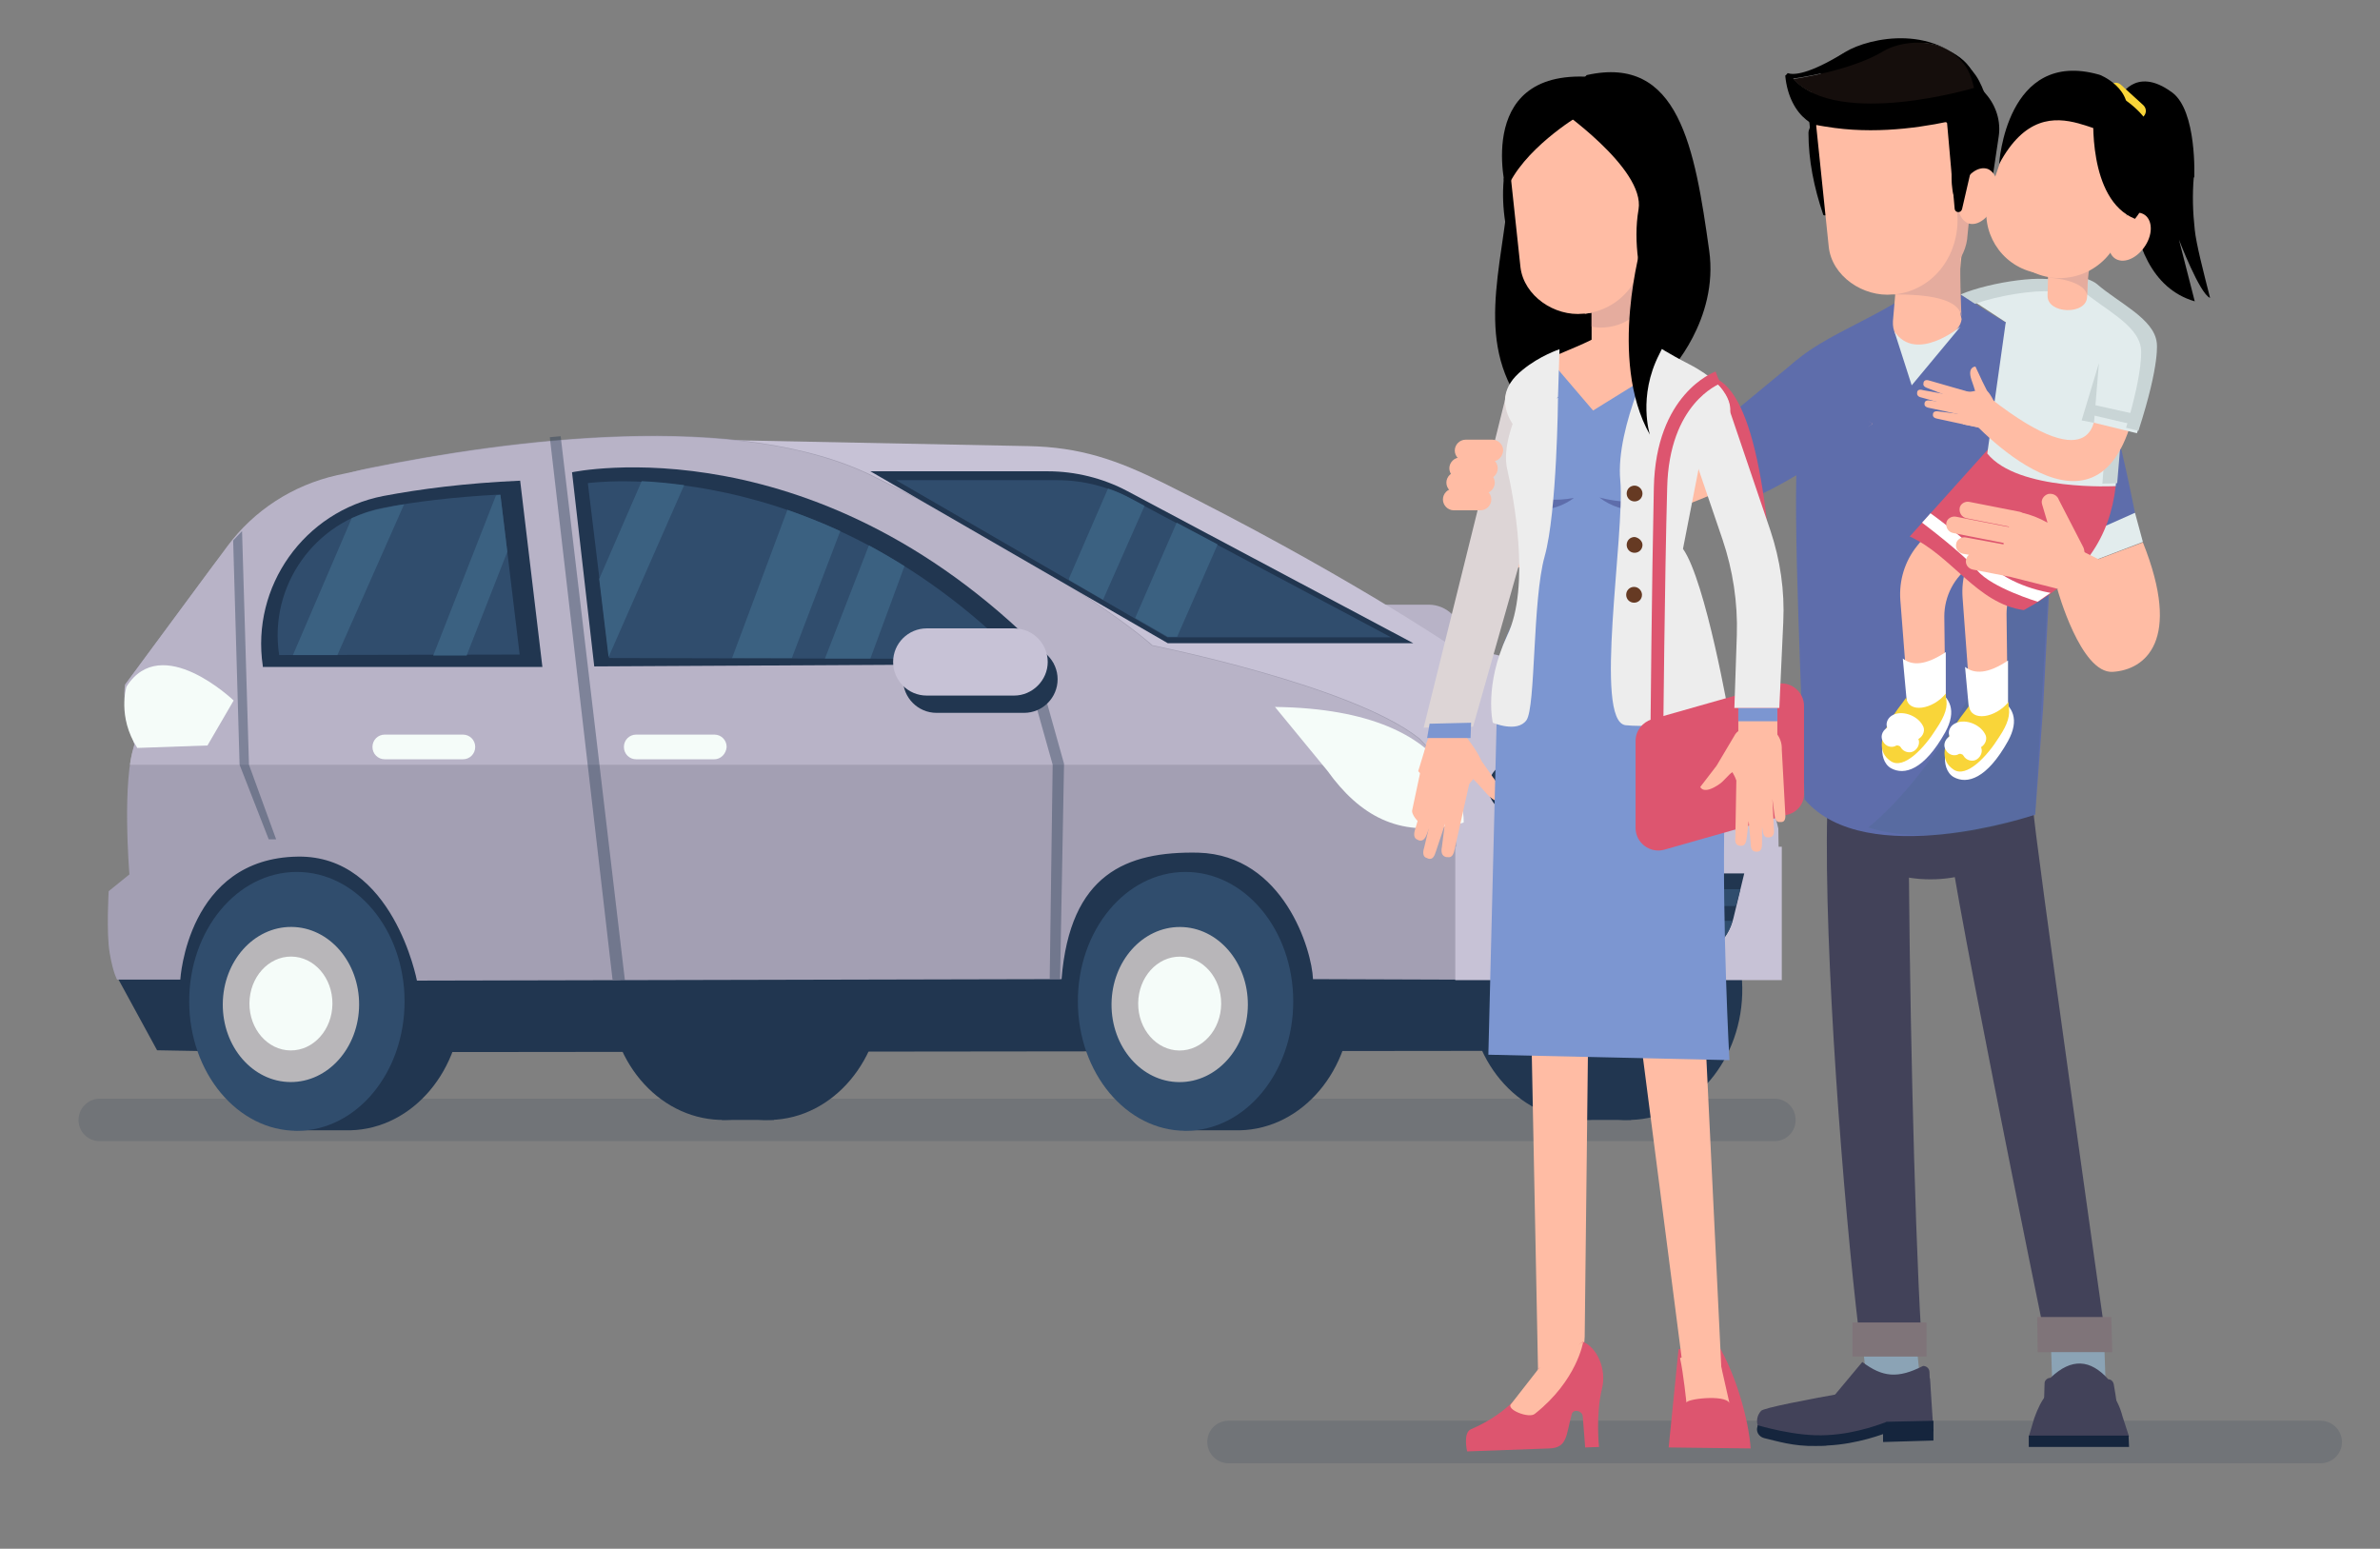 <?xml version="1.0" encoding="utf-8"?>
<!-- Generator: Adobe Illustrator 23.0.1, SVG Export Plug-In . SVG Version: 6.00 Build 0)  -->
<svg version="1.1" id="Layer_1" xmlns="http://www.w3.org/2000/svg" xmlns:xlink="http://www.w3.org/1999/xlink" x="0px" y="0px"
	 viewBox="0 0 481.8 313.5" style="enable-background:new 0 0 481.8 313.5;" xml:space="preserve">
<rect x="0" y="0" width="481.8" height="313.5" fill="#808080" stroke="none"/>
<style type="text/css">
	.st0{opacity:0.16;fill:#213650;enable-background:new    ;}
	.st1{fill:#B8B3C7;}
	.st2{fill:#213650;}
	.st3{fill:#C7C2D6;}
	.st4{fill:#304D6D;}
	.st5{fill:#B8B6B9;}
	.st6{fill:#F5FCF9;}
	.st7{fill:#A39FB3;}
	.st8{opacity:0.38;fill:#213650;enable-background:new    ;}
	.st9{fill:#3B6181;}
	.st10{fill:#E8583F;}
	.st11{fill:#E2ECED;}
	.st12{fill:#424259;}
	.st13{fill:#8BA3B5;}
	.st14{fill:#7F7479;}
	.st15{fill:#5E6DAB;}
	.st16{opacity:0.21;fill:#45677C;enable-background:new    ;}
	.st17{fill:#FFBCA4;}
	.st18{fill:#E5AC9E;}
	.st19{fill:#150E0C;}
	.st20{fill:#DD556F;}
	.st21{fill:#C9D5D6;}
	.st22{fill:#FFFFFF;}
	.st23{fill:#F9D539;}
	.st24{fill:#15253D;}
	.st25{fill:#DDD5D6;}
	.st26{fill:#7C96D1;}
	.st27{fill:#663A23;}
	.st28{fill:#EDEDED;}
</style>
<g>
	<path class="st0" d="M359.2,231h-339c-2.4,0-4.3-1.9-4.3-4.3l0,0c0-2.4,2-4.3,4.3-4.3h339c2.4,0,4.3,1.9,4.3,4.3l0,0
		C363.5,229.1,361.6,231,359.2,231z"/>
	<path class="st1" d="M289.2,136h-17.7c-3.8,0-6.8-3.1-6.8-6.8l0,0c0-3.8,3.1-6.8,6.8-6.8h17.7c3.8,0,6.8,3.1,6.8,6.8l0,0
		C296.1,132.9,293,136,289.2,136z"/>
	<rect x="146.1" y="217.9" class="st2" width="10.6" height="8.8"/>
	<rect x="319.7" y="217.9" class="st2" width="10.5" height="8.8"/>
	<path class="st3" d="M279.4,201.8l-127.7,0.1c0,0,0.3-31.4-25.8-32s-24.7,30.6-24.7,30.6l0.1,5c0,0-18.4-1.8-23.7-4.5
		c0,0-1.9-4-2.7-8.1s-0.2-12.5-0.2-12.5l4.3-3.4c0,0-1.7-19.4,1.1-26.4c0,0-2.7-7.5-2-12.1l59.6-49.6l70.4,1.4
		c10.6,0.2,18,2.8,27.5,7.5c35.6,17.7,57.8,32.7,57.8,32.7s42.1,8.1,56,18.9c5.6,5.3,9.3,12.6,10.6,18.3l0.3,19.9l-32.9,1
		L279.4,201.8z"/>
	<path class="st2" d="M320.9,197l0.5,15.7L54,213l-22.2-0.4L24,198.3c8-19.4,20.3-30.4,39.1-32.7l132-9.2l85.7,14.1L320.9,197z"/>
	<path class="st2" d="M329.1,174.3c-1.4,0-2.7,0.2-4,0.5c-1.6-0.4-3.4-0.6-5.1-0.5c-12.7,0.3-22.8,12.3-22.6,26.8
		c0.3,14.5,10.8,25.9,23.6,25.6c1.4,0,2.7-0.2,4-0.5c1.6,0.4,3.4,0.6,5.1,0.5c12.7-0.3,22.8-12.3,22.6-26.8S341.8,174,329.1,174.3z"
		/>
	<path class="st2" d="M155,174.3c-1.4,0-2.7,0.2-4,0.5c-1.6-0.4-3.4-0.6-5.1-0.5c-12.7,0.3-22.8,12.3-22.6,26.8
		c0.3,14.5,10.8,25.9,23.6,25.6c1.4,0,2.7-0.2,4-0.5c1.6,0.4,3.4,0.6,5.1,0.5c12.7-0.3,22.8-12.3,22.6-26.8
		C178.3,185.4,167.7,174,155,174.3z"/>
	<g>
		<path class="st2" d="M249.9,176.5c-0.2,0-0.4,0-0.6,0h-10.5v3.5c-7,4.6-11.6,13.4-11.4,23.2c0.2,9.8,5.1,18.2,12.2,22.5v3.1h10.6
			v0c0.3,0,0.5,0,0.8,0c12.7-0.3,22.8-12.3,22.6-26.8C273.2,187.6,262.6,176.2,249.9,176.5z"/>
		
			<ellipse transform="matrix(1 -1.755912e-03 1.755912e-03 1 -0.356 0.422)" class="st4" cx="240" cy="202.7" rx="21.8" ry="26.2"/>
		
			<ellipse transform="matrix(7.447750e-03 -1 1 7.447750e-03 33.635 440.632)" class="st5" cx="238.8" cy="203.4" rx="15.7" ry="13.8"/>
		
			<ellipse transform="matrix(7.442596e-03 -1 1 7.442596e-03 33.833 440.435)" class="st6" cx="238.8" cy="203.2" rx="9.5" ry="8.4"/>
	</g>
	<g>
		<path class="st2" d="M70,176.5c-0.2,0-0.4,0-0.6,0H58.8v3.5c-7,4.6-11.6,13.4-11.5,23.2c0.2,9.8,5.1,18.2,12.2,22.5v3.1h10.6v0
			c0.3,0,0.5,0,0.8,0c12.7-0.3,22.8-12.3,22.6-26.8C93.2,187.6,82.7,176.2,70,176.5z"/>
		
			<ellipse transform="matrix(1 -1.750898e-03 1.750898e-03 1 -0.355 0.105)" class="st4" cx="60.1" cy="202.7" rx="21.8" ry="26.2"/>
		
			<ellipse transform="matrix(7.447492e-03 -1 1 7.447492e-03 -144.94 260.719)" class="st5" cx="58.9" cy="203.4" rx="15.7" ry="13.8"/>
		
			<ellipse transform="matrix(7.423569e-03 -1 1 7.423569e-03 -144.742 260.525)" class="st6" cx="58.9" cy="203.2" rx="9.5" ry="8.4"/>
	</g>
	<path class="st7" d="M214.9,198.2l-130.5,0.3c0,0-4.8-25.4-24.1-25.1c-22.4,0.3-23.8,24.9-23.8,24.9H23.7c0,0-0.8-1.3-1.5-5.4
		s-0.2-12.5-0.2-12.5l4.2-3.4c0,0-1.6-19.4,1.1-26.4c0,0-2.6-7.5-1.9-12.1l16.9-22.9c8-10.9,19.8-18.4,33.1-21
		c27.2-5.5,74.3-11.9,101.7,1.9c42.4,21.3,56.2,34.1,56.2,34.1s40.6,8.1,54.1,18.9c5.4,5.3,6.2,11.6,7.4,17.3l-0.1,31.5l-28.9-0.1
		c-0.2-5.8-5.9-25.1-23.2-25.6C228,172.3,216.6,176.9,214.9,198.2z"/>
	<path class="st1" d="M26.3,154.8h265.3c-1.3-1.8-2.7-3.6-4.3-5.2c-13.5-10.8-54.1-18.9-54.1-18.9s-13.8-12.9-56.2-34.1
		c-30-15.1-83.4-6-108.8-0.4c-8.9,2-16.8,7.1-22.2,14.4l-20.7,28c-0.7,4.6,1.9,12.1,1.9,12.1C26.9,151.8,26.5,153.2,26.3,154.8z"/>
	<path class="st6" d="M47.3,141.8c0,0-14.6-14-21.7-2.8c0,0-1.9,6.1,2.2,12.4l14.2-0.5L47.3,141.8z"/>
	<path class="st6" d="M296.3,166.5c0,0,1.4-22.9-38.2-23.4l10.6,12.9c6.6,9.2,14.5,13.4,25.6,11C295,166.9,295.6,166.7,296.3,166.5z
		"/>
	<path class="st2" d="M77.6,100.4c7.4-1.4,16.5-2.6,27.7-3.1l4.5,37.7L53.2,135c0,0,0-0.1,0-0.2C50.8,118.7,61.6,103.5,77.6,100.4z"
		/>
	<path class="st4" d="M77.5,102.8c6.3-1.2,14.2-2.2,23.8-2.7l3.9,32.4l-48.7,0.1c0,0,0,0,0-0.1C54.4,118.6,63.7,105.5,77.5,102.8z"
		/>
	<path class="st2" d="M115.8,95.6c0,0,50.3-10.8,97.5,38.8l-93,0.5L115.8,95.6z"/>
	<path class="st4" d="M119,97.8c0,0,45.7-6.6,87.4,35.6l-83.1-0.2L119,97.8z"/>
	<polygon class="st8" points="47.2,109.4 48.5,154.8 54.4,169.9 55.9,169.9 50.4,154.8 49,107.5 	"/>
	<polygon class="st8" points="111.3,88.5 124,198.3 126.5,198.4 113.5,88.3 	"/>
	<polygon class="st8" points="208.8,139.5 213.1,154.8 212.5,198.1 214.6,198.1 215.4,154.6 211.2,139.6 	"/>
	<path class="st9" d="M148.2,133.2l12.1,0l9.8-25.7c-3.7-1.7-7.3-3.1-10.7-4.3L148.2,133.2z"/>
	<path class="st10" d="M230.1,130.7"/>
	<path class="st2" d="M176.2,95.4l35.9,0c5.6,0,11.2,1.4,16.1,4l57.9,30.8l-49.7,0L176.2,95.4z"/>
	<path class="st4" d="M181.4,97.2l32.7,0c5.1,0,10.2,1.3,14.7,3.7l52.8,28.1l-45.3,0L181.4,97.2z"/>
	<path class="st2" d="M344,164.6h-37.5c-2.9,0-5.2-2.4-5.2-5.2l0,0c0-2.9,2.4-5.2,5.2-5.2H344c2.9,0,5.2,2.4,5.2,5.2l0,0
		C349.2,162.3,346.9,164.6,344,164.6z"/>
	<rect x="294.6" y="171.4" class="st3" width="66.1" height="27"/>
	<path class="st2" d="M340.2,194.3h-19.8c-6.9,0-12.9-4.8-14.5-11.5l-1.4-6h48.6l-2.2,9.1C349.7,190.8,345.3,194.3,340.2,194.3z"/>
	<path class="st4" d="M352.3,180h-47.1l0.6,2.8c0,0.2,0.1,0.4,0.2,0.6h45.4L352.3,180z"/>
	<path class="st4" d="M349,189.9c0.8-1,1.4-2.2,1.7-3.5h-43.5c0.7,1.3,1.5,2.4,2.6,3.5H349z"/>
	<path class="st9" d="M167,133.3l9.2,0l6.9-18.7c-2.4-1.5-4.8-2.9-7.2-4.2L167,133.3z"/>
	<path class="st9" d="M121.3,117.2l1.9,15.8l15.3-34.8c-3.2-0.4-6.1-0.7-8.6-0.8L121.3,117.2z"/>
	<path class="st2" d="M207.3,144.3h-17.7c-3.8,0-6.8-3.1-6.8-6.8l0,0c0-3.8,3.1-6.8,6.8-6.8h17.7c3.8,0,6.8,3.1,6.8,6.8l0,0
		C214.1,141.2,211.1,144.3,207.3,144.3z"/>
	<path class="st3" d="M205.3,140.8h-17.7c-3.8,0-6.8-3.1-6.8-6.8l0,0c0-3.8,3.1-6.8,6.8-6.8h17.7c3.8,0,6.8,3.1,6.8,6.8l0,0
		C212.1,137.7,209,140.8,205.3,140.8z"/>
	<path class="st6" d="M93.7,153.7H77.9c-1.4,0-2.5-1.1-2.5-2.5l0,0c0-1.4,1.1-2.5,2.5-2.5h15.8c1.4,0,2.5,1.1,2.5,2.5l0,0
		C96.2,152.6,95.1,153.7,93.7,153.7z"/>
	<path class="st6" d="M144.6,153.7h-15.8c-1.4,0-2.5-1.1-2.5-2.5l0,0c0-1.4,1.1-2.5,2.5-2.5h15.8c1.4,0,2.5,1.1,2.5,2.5l0,0
		C147,152.6,145.9,153.7,144.6,153.7z"/>
	<path class="st9" d="M71.2,104.9l-11.9,27.7l9,0l13.5-30.5c-1.5,0.2-2.9,0.5-4.3,0.8C75.3,103.3,73.2,104,71.2,104.9z"/>
	<path class="st9" d="M94.5,132.6l8.2-20.9l-1.4-11.5c-0.3,0-0.6,0-0.9,0.1l-12.7,32.4H94.5z"/>
	<polygon class="st9" points="238.2,105.8 229.8,125.1 236.4,128.9 238.3,128.9 246.5,110.2 	"/>
	<path class="st9" d="M231.7,102.4l-2.8-1.5c-1.5-0.8-3-1.5-4.6-2l-7.9,18.2l0,0.3l6.9,4L231.7,102.4z"/>
</g>
<g>
	<path class="st0" d="M469.8,296.2H248.7c-2.4,0-4.3-2-4.3-4.3l0,0c0-2.4,1.9-4.3,4.3-4.3h221.1c2.4,0,4.3,2,4.3,4.3l0,0
		C474.1,294.3,472.1,296.2,469.8,296.2z"/>
	<polygon class="st11" points="432.2,103.8 433.8,109.7 422,114.2 422.9,103.8 	"/>
	<path class="st12" d="M388.9,269.7l-12.6-0.1c-3.1-25.8-7.1-77-6.4-105.1l16.5,1.7C386.4,195.6,387.5,246.6,388.9,269.7z"/>
	<path class="st12" d="M426.3,271.2h-12.2c0,0-21.5-104.6-19.8-104.6l17.3-2.9C411.6,167.4,426.3,271.2,426.3,271.2z"/>
	<ellipse class="st12" cx="390.8" cy="161.9" rx="21.1" ry="16.1"/>
	<polygon class="st13" points="389.2,284.1 378.4,284.1 377.1,272.5 388,272.5 	"/>
	<polygon class="st13" points="426.4,284.3 415.6,284.3 415.2,272.6 426,272.6 	"/>
	<polygon class="st14" points="427.6,273.7 412.5,273.7 412.4,266.6 427.4,266.6 	"/>
	<rect x="375" y="267.7" class="st14" width="15" height="6.9"/>
	<path class="st15" d="M413.6,143.4l-1.6,21.5c0,0-34.3,11.6-46.7-3.1c-0.4-19.4-2.5-57-1.4-71.5l4.5-3.7l43.4,2.3l3.8,15.5
		L413.6,143.4z"/>
	<path class="st15" d="M398.5,60.5c-1.7-1.2-6.2-2.3-6.7-2.1c-0.6-0.3-4.7,0.6-6.4,1.8c-10.4,6.9-26.6,11.2-26.9,22.1
		c0,0,0.1,7.8,5.4,7.9l27.2,0.5l27.2,0.5c5.4,0.1,5.7-7.7,5.7-7.7C424.3,72.7,408.6,67.9,398.5,60.5z"/>
	<path class="st16" d="M378.2,167.5c0,0,27.4-21,31.7-66.3c1.5-15.9,6.1-5.3,6.1-5.6l-4,69.2C412,164.9,392.8,172.2,378.2,167.5z"/>
	<path class="st15" d="M425.2,78.8c2.8,5.4,4.2,11.2,7,25l-15.5,6.9c-2.8-8.5-5.6-19.6-9.3-28.5L425.2,78.8z"/>
	<path class="st17" d="M397.1,64.6c-0.5,5.1-14.3,8.5-13.9,0.4l1.4-16.2l13-0.7C396.5,55,396.2,61,397.1,64.6z"/>
	<path class="st18" d="M383.6,59.6c5.5,0,13.6,0.5,13.5,5c0,0-0.6-12.2,0-15.2C397.2,49.4,389.6,57.3,383.6,59.6z"/>
	<path d="M369.1,43.5c0,0,1.2,1,1.4-2.9c0.4-5.3-0.5-17.2,1.9-18c0.7-0.2,5.4-1.9,2.7-2.8c-4.5-1.4-9.1,5.6-9,7.1
		C366.1,32.4,367.2,37.9,369.1,43.5z"/>
	<path class="st18" d="M383.6,59.6c0,0-5.8-14.1-5.5-18.6l-2.3-17.8c0.3-4.6,2.8-9.2,6.9-9.6l10.2-1.1c4.1-0.4,8.4,3.8,8.1,8.3
		l-2.7,26.8C398.1,52.1,394.3,58.3,383.6,59.6z"/>
	<path class="st17" d="M383.5,59.6l-0.3,0c-6,0.6-12.4-3.7-13-9.7l-2.9-28c-0.2-1.5,1-2.9,2.5-3.1l20.4-2.1c1.5-0.2,4.8,0.8,5,2.3
		l1,23.8C397,51.1,391.8,58.7,383.5,59.6z"/>
	<path d="M366.5,26.4c6.1-7,25.1-3.9,28.5-1c0.9,7.7-1.8,15.4,3.3,17.4l4.2-1l2.1-14.1c0.5-3.1-0.5-6.3-2.6-8.7l-2.1-2.5
		c0,0-0.1-0.3-0.1-0.5c-1.1-4.7-7.1-7.2-12.9-7.5C362.2,7.3,366.5,26.4,366.5,26.4z"/>
	<path class="st17" d="M403.9,41c-1.1,3-3.5,4.9-5.5,4.2c-0.2-0.1-0.4-0.2-0.5-0.3c-1.5-1-2-3.7-1-6.5c1.1-3,3.5-4.9,5.5-4.2
		C404.3,35,405,38,403.9,41z"/>
	<path class="st17" d="M398.5,39.2c-0.2,0.8,1.3,0.8,1.5,1.5c0.2,1-0.7,2.4,0.1,2.5c1.3,0.1,2.7-1.5,3.1-3.6s-0.3-3.9-1.5-4
		C400.3,35.5,398.9,37.1,398.5,39.2z"/>
	<path d="M397.2,42.3l4-17.3l-7.8-8.7l2.3,26C395.8,43.1,397,43.2,397.2,42.3z"/>
	<path d="M365.6,24.2c0.5,0.4,1,0.8,1.6,1c1.4,0.3,2.8,0.5,4.2,0.7c9.8,1.3,19.4-0.4,25.3-1.8c3.7-0.9,6-1.7,6-1.8l0,0
		c0,0-0.8-4.2-2.7-7c-7.6-10.8-21.6-7.7-26.4-4.8c-7.6,4.7-10.6,4.7-11.7,4.3c-0.2,0.2-0.3,0.4-0.5,0.5
		C361.8,19.6,363.6,22.6,365.6,24.2z M381.2,10.4c3-1.8,11.9-3.8,16.7,3c1.2,1.8,1.7,4.4,1.7,4.4S372.2,26,363,15.9
		C363,15.9,374.6,14.4,381.2,10.4z"/>
	<path class="st19" d="M399.6,17.8c0,0-0.5-2.7-1.7-4.4c-4.8-6.8-13.7-4.9-16.7-3c-6.6,4-18.2,5.6-18.2,5.6
		C372.2,26,399.6,17.8,399.6,17.8z"/>
	<path class="st17" d="M404.9,89.7l-16.8,20.8c-2.5,3.1-3.7,7-3.4,11l2,25.8l7.1-5.7l-0.2-16.8c0-4.1,2-8,5.4-10.3l13.2-8.9
		L404.9,89.7z"/>
	<path class="st17" d="M417.6,89.2l-16.9,20.8c-2.5,3.1-3.7,7-3.4,11l1.9,25.8l7.2-5.7l-0.2-16.8c0-4.1,2-8,5.4-10.3l13.2-8.9
		L417.6,89.2z"/>
	<path class="st20" d="M386.6,108.6c8.6,3.9,13.6,13.6,23.1,14.9c12.4-6.7,17.4-14.9,18.6-25.1c-8.6-1.2-16.6-5.9-24.1-9.4
		L386.6,108.6z"/>
	<path class="st11" d="M417.2,57.2c0.9-0.5,3.3-0.8,3.6-0.6c0.3-0.1,2.6,0.7,3.4,1.4c4.8,4.2,12.7,7.5,12.1,13.1c0,0-0.6,4-3.3,3.6
		l-2.6,0.6l-0.5,3.3l-1.6,19.8c0,0-19.8,1.1-26-6.6l3.6-25.6C406.5,60.7,411.5,60.3,417.2,57.2z"/>
	<path class="st21" d="M426.4,87.6l-0.8,10.3c1.8,0,3-0.1,3-0.1l0.8-9.6L426.4,87.6z"/>
	<path class="st11" d="M417.4,57.3c-1.8-1.8-13.7-0.2-19.8,2.4l8.4,5.5l8-3L417.4,57.3z"/>
	<path class="st21" d="M415.4,59l1.3-1.8c-1.8-1.8-13.7-0.2-19.8,2.4l2.9,1.9C404.6,59.8,411.6,58.7,415.4,59z"/>
	<path class="st22" d="M418.6,47.1l-9.2-2.4c-0.4-0.1-0.8,0.2-0.8,0.6c0,1.6,0.4,5,4,6c3.6,0.9,5.6-1.8,6.5-3.2
		C419.2,47.7,419,47.2,418.6,47.1z"/>
	<path class="st22" d="M389.1,105.8c0,0,8.3,6.2,11.2,9.7s12.2,6.3,12.2,6.3l2.6-1.8c0,0-8.2-1.2-12.7-6.1c-4.5-5-11.6-10-11.6-10
		L389.1,105.8z"/>
	<path class="st17" d="M421.7,110.7l-4.9-9.5c-0.3-0.9-1.2-1.4-2.2-1.2l0,0c-0.9,0.3-1.5,1.2-1.2,2.1l1.1,3.7c-1.8-1-3.4-1.6-5.1-2
		l0,0c-0.1-0.1-0.3-0.1-0.5-0.2l-10.2-2c-0.9-0.2-1.9,0.4-2,1.3s0.4,1.8,1.4,2l8.6,1.7c0,0,0,0.1-0.1,0.1c-0.1-0.1-0.2-0.1-0.4-0.1
		l-10.2-2c-0.9-0.2-1.9,0.4-2,1.3s0.4,1.8,1.4,2l10.2,2c0,0,0,0,0,0c0,0.1,0,0.2,0,0.3l-7.6-1.4c-0.9-0.2-1.9,0.4-2,1.3
		c-0.2,0.9,0.4,1.8,1.4,2l1.2,0.2c-0.3,0.2-0.5,0.6-0.6,1c-0.2,0.9,0.4,1.8,1.4,2l7.7,1.5l0,0l9.5,2.4
		C419.8,119.8,423,113.2,421.7,110.7z"/>
	<path class="st17" d="M416.5,119.3c0,0,4.7,17.1,11.2,16.7s14.1-6.2,6.1-26.2l-9,3.4l-3.6-1.8L416.5,119.3z"/>
	<path class="st22" d="M392,139.6c2.7,1.6,4.2,4.2,1.8,8.6c-4.3,7.7-8.3,8.8-11,7.3c-1.4-0.8-2-2.7-1.7-4.7c0.3-1.8,1.6-4,2.8-6
		C386.3,140.4,389.3,138.1,392,139.6z"/>
	<path class="st22" d="M385.2,133.3l0.9,9.8l7.8-1.1l0-10C389.8,134.7,387.1,134.8,385.2,133.3z"/>
	<path class="st22" d="M392.3,146.8c-2.3,3.6-6,7.6-8.4,6.1c-2.4-1.5-2.6-4.1,1.7-10.2c2.5-3.5,4.2-4.5,6.6-3
		C394.6,141.3,394.6,143.2,392.3,146.8z"/>
	<path class="st23" d="M392,147.5c-2.5,4-6.6,8.3-9.2,6.6c-2.6-1.7-3-5,2.3-11.8l0.8-1.1c0.4,3.3,5.4,2.4,8-0.8l0,0.7
		C394.4,143,393.8,144.8,392,147.5z"/>
	<g>
		<g>
			<path class="st22" d="M384.9,148.4C385.2,148.2,384.4,148.5,384.9,148.4c0.2-0.1-0.1,0-0.2,0c0.1,0,0.3,0,0.5,0c-0.3,0-0.2,0,0,0
				c0.1,0,0.4,0.2,0.1,0c0.1,0.1,0.2,0.1,0.4,0.2c0.2,0.1-0.2-0.2,0,0.1c0.3,0.2-0.1-0.2,0.1,0.1c0.5,0.9,1.8,1.3,2.7,0.7
				c0.9-0.6,1.3-1.8,0.7-2.7c-1.1-2-4.3-3.2-6.3-1.9c-0.9,0.6-1.3,1.8-0.7,2.7C382.7,148.6,384,149,384.9,148.4L384.9,148.4z"/>
		</g>
	</g>
	<g>
		<g>
			<path class="st22" d="M383.9,150.9C384.2,150.7,383.5,151,383.9,150.9c0.2-0.1-0.1,0-0.2,0c0.1,0,0.3,0,0.5,0c-0.3,0-0.2,0,0,0
				c0.1,0,0.4,0.2,0.1,0c0.1,0.1,0.2,0.1,0.4,0.2c0.2,0.1-0.2-0.2,0,0.1c0.3,0.2-0.1-0.2,0.1,0.1c0.5,0.9,1.8,1.3,2.7,0.7
				c0.9-0.6,1.3-1.8,0.7-2.7c-1.1-2-4.3-3.2-6.3-1.9c-0.9,0.6-1.3,1.8-0.7,2.7C381.7,151.1,383,151.5,383.9,150.9L383.9,150.9z"/>
		</g>
	</g>
	<path class="st22" d="M404.7,141.4c2.7,1.6,4.2,4.2,1.8,8.6c-4.3,7.7-8.3,8.8-11,7.3c-1.4-0.8-2-2.7-1.7-4.7c0.3-1.8,1.6-4,2.8-6
		C399,142.2,402,139.8,404.7,141.4z"/>
	<path class="st22" d="M397.8,135l0.9,9.8l7.8-1.1l0-10C402.5,136.4,399.7,136.5,397.8,135z"/>
	<path class="st23" d="M404.7,149.2c-2.5,4-6.6,8.3-9.2,6.6s-3-5,2.3-11.8l0.8-1.1c0.4,3.3,5.4,2.4,8-0.8l0,0.7
		C407,144.7,406.5,146.5,404.7,149.2z"/>
	<g>
		<g>
			<path class="st22" d="M397.5,150.1C397.8,149.9,397.1,150.2,397.5,150.1c0.2-0.1-0.1,0-0.2,0c0.1,0,0.3,0,0.5,0c-0.3,0-0.2,0,0,0
				c0.1,0,0.4,0.2,0.1,0c0.1,0.1,0.2,0.1,0.4,0.2c0.2,0.1-0.2-0.2,0,0.1c0.3,0.2-0.1-0.2,0.1,0.1c0.5,0.9,1.8,1.3,2.7,0.7
				c0.9-0.6,1.3-1.8,0.7-2.7c-1.1-2-4.3-3.2-6.3-1.9c-0.9,0.6-1.3,1.8-0.7,2.7C395.3,150.3,396.6,150.7,397.5,150.1L397.5,150.1z"/>
		</g>
	</g>
	<g>
		<g>
			<path class="st22" d="M396.6,152.6C396.9,152.4,396.1,152.7,396.6,152.6c0.2-0.1-0.1,0-0.2,0c0.1,0,0.3,0,0.5,0c-0.3,0-0.2,0,0,0
				c0.1,0,0.4,0.2,0.1,0c0.1,0.1,0.2,0.1,0.4,0.2c0.2,0.1-0.2-0.2,0,0.1c0.3,0.2-0.1-0.2,0.1,0.1c0.5,0.9,1.8,1.3,2.7,0.7
				c0.9-0.6,1.3-1.8,0.7-2.7c-1.1-2-4.3-3.2-6.3-1.9c-0.9,0.6-1.3,1.8-0.7,2.7C394.4,152.8,395.7,153.2,396.6,152.6L396.6,152.6z"/>
		</g>
	</g>
	<g>
		<path class="st17" d="M403,80.6l-1.7-3.4l-1.4-3c0,0-1.7,0-0.8,2.7c0.6,1.8,1.3,3.4,0.5,3.3C399,80.1,404.3,83.7,403,80.6z"/>
		<path class="st17" d="M400.2,81.1l0,0.1c-0.2,0.6-0.9,0.9-1.5,0.7l-8.4-3.3c-0.6-0.2-1.1-0.5-0.9-1.1l0-0.1
			c0.2-0.6,0.8-0.5,1.4-0.3l8.7,2.5C400.1,79.8,400.4,80.5,400.2,81.1z"/>
		<path class="st17" d="M399.2,81.9l0,0.1c-0.1,0.6-0.8,1-1.4,0.9l-8.7-2.4c-0.6-0.1-1.1-0.4-1-1l0-0.1c0.1-0.6,0.7-0.6,1.3-0.4
			l8.9,1.6C398.9,80.7,399.3,81.3,399.2,81.9z"/>
		<path class="st17" d="M400.8,83.5l0,0.1c-0.1,0.6-0.7,1-1.3,0.9l-8.8-1.9c-0.6-0.1-1.2-0.3-1.1-0.9l0-0.1c0.1-0.6,0.7-0.6,1.3-0.5
			l9,1.1C400.5,82.3,400.9,82.9,400.8,83.5z"/>
		<path class="st17" d="M402.5,85.7l0,0.1c-0.1,0.6-0.7,1-1.3,0.9l-8.8-1.9c-0.6-0.1-1.2-0.3-1.1-0.9l0-0.1c0.1-0.6,0.7-0.6,1.3-0.5
			l9,1.1C402.1,84.5,402.5,85.1,402.5,85.7z"/>
		<path class="st17" d="M397.4,85.9l6.2,1.2l1.9-1.6c0,0-2.1-5.6-3.3-6.4S399,80,396.7,79C394.4,78,397.4,85.9,397.4,85.9z"/>
		<path class="st17" d="M397.6,83.5c0,0,25.8,30,33.9,1.8l-7.4-1.8c0,0,0.8,14.3-21.2-2.9L397.6,83.5z"/>
	</g>
	<path class="st11" d="M436.2,69.8c0,0,0.8,4-3.6,17.9l-9.8-2.4l3.2-11.2l2.3-6.6L436.2,69.8z"/>
	<path class="st21" d="M436.6,69.3L436.6,69.3c-0.6-4.8-7.6-7.9-12.1-11.8c-0.8-0.7-3.1-1.5-3.4-1.4c-0.3-0.2-2.7,0.1-3.6,0.6
		c-0.5,0.3-1,0.5-1.4,0.7c0.9-0.2,1.8-0.2,1.9-0.1c0.3-0.1,2.6,0.7,3.4,1.4c4.5,3.9,11.4,7,12,11.8l0,0c0,0,0.7,3.7-3,16.1l2.5,0.6
		C437.4,73.3,436.6,69.3,436.6,69.3z"/>
	<polygon class="st21" points="433.5,84.1 423.6,81.9 423,83.9 432.9,86.2 	"/>
	<path class="st17" d="M422.5,60.1c-0.1,3.7-8,3.5-8-0.2l0.3-12.4l8,0.2L422.5,60.1z"/>
	<path class="st18" d="M414.6,56.2c3.8,0.2,8.1,1.5,7.9,4c0,0,0.1-4.9,0.6-6.5C423.1,53.7,419.4,56.1,414.6,56.2z"/>
	<path d="M431.8,23.6c0,0-5.3,32.2,12.5,37.4l-3.2-12.5c0,0,4.2,11,6.3,11.8c-1.4-5.5-2.8-10.9-3.1-13.8c-0.4-3.6-0.5-7.1-0.2-10.6
		C440.9,28.2,437,22.6,431.8,23.6z"/>
	<path d="M429,19.9c0,0,3.1-6.8,10.7-1.2c5.1,3.7,4.5,17.3,4.5,17.3L429,19.9z"/>
	<path class="st17" d="M412.8,55.6L412.8,55.6c-6.7-2.3-10.3-9.6-8-16.3l3.9-11.3c2.3-6.7,9.6-10.3,16.3-8l0,0
		c6.7,2.3,10.3,9.6,8,16.3l-3.9,11.3C426.8,54.3,419.5,57.9,412.8,55.6z"/>
	<path class="st17" d="M410.5,54.8L410.5,54.8c-6.5-2.2-10-9.3-7.7-15.8l4.1-12c2.2-6.5,9.3-10,15.8-7.7l0,0
		c6.5,2.2,10,9.3,7.7,15.8l-4.1,12C424.1,53.6,417,57,410.5,54.8z"/>
	<path class="st17" d="M427.7,46.6c-1.4,2.6-0.9,5.3,1,6s4.5-0.8,5.9-3.4c1.4-2.6,0.9-5.3-1-6C431.7,42.5,429.1,44,427.7,46.6z"/>
	<path class="st17" d="M429.3,46.9c-0.5,0.7,0.9,1.3,0.8,1.9c-0.2,1-1.6,2-0.9,2.4c1.2,0.6,3.1-0.4,4.3-2.2s1.2-3.7,0.1-4.3
		C432.4,44.2,430.5,45.2,429.3,46.9z"/>
	<path class="st23" d="M431.4,23.9l-4.5-4.1c-0.6-0.6-0.7-1.5-0.1-2.2l0.4-0.4c0.6-0.6,1.6-0.6,2.2,0l4.5,4.1
		c0.6,0.6,0.7,1.5,0.1,2.2l-0.4,0.4C433,24.5,432,24.5,431.4,23.9z"/>
	<path d="M430.3,24.4c-1.6,9-15.3-10.4-25.6,8.8c0,0,1.4-23.4,20.2-18.1C424.9,15,432.4,18,430.3,24.4z"/>
	<path d="M423.8,22.9c0,0-1.3,17.5,8.4,21.4c0,0,13-15.7-4.1-25.4C427.6,18.7,423.8,22.9,423.8,22.9z"/>
	<polygon class="st21" points="421.4,85.1 424.9,73.5 423.9,85.6 	"/>
	<path class="st11" d="M383.5,67.1L387,78l9.9-11.9C396.9,66.1,387.9,73.6,383.5,67.1z"/>
	<path class="st17" d="M379.1,85.8c-6.9,4.5-64.6,27.6-75.3,30.1l-2-9.8c11.3-1.4,51.9-23.2,61.5-30.3L379.1,85.8z"/>
	<path class="st15" d="M379.1,85.8c0,0-12.7,9.6-22.5,14.2l-10.2-12.8l17.3-14.3C363.8,72.9,379.1,85.8,379.1,85.8z"/>
	<polygon class="st11" points="356.7,100 352.1,102 342,89.1 347.2,88 	"/>
	<path class="st12" d="M391.4,289.7l-10.8,0.4l0-1.5c-6.5,2.5-14,2.4-21.8,2.2c-2.7-0.1-4.1-3.2-2.3-5.2c1-1.2,34.2-6.6,34.2-6.6
		L391.4,289.7z"/>
	<polygon class="st24" points="381.2,291.9 391.4,291.6 391.4,289.3 381.2,289.6 	"/>
	<path class="st12" d="M370.9,283l6.1-7.3c4.1,3.1,7.2,3.4,12.3,0.8c0.7,0,1.3,0.5,1.3,1.3l0.1,2.9L370.9,283z"/>
	<g>
		<path class="st24" d="M367.6,292.7c-4.6,0.1-7.9-1-10.5-1.6c-1.1-0.3-1.7-1.4-1.3-2.4l0-0.2c0.1,0,7.8,2.4,14.1,2
			c6.3-0.3,11.7-2.6,11.8-2.6l0.2-0.1l9.5-0.2l0,2.1l-9.1,0.2c-1.1,0.4-6.2,2.4-12.3,2.7C369.7,292.7,367.9,292.7,367.6,292.7z"/>
	</g>
	<path class="st12" d="M428.6,284.7c-0.2-1.5-0.5-3.4-0.7-4.5c-0.1-0.5-0.5-1-1.1-1c-3.6-4-7.4-4.4-11.7-0.3c-0.6,0-1.2,0.5-1.2,1.1
		l-0.1,3.3c0,1.1,1.4,1.6,2.1,0.8l0,0c0.2-0.3,0.7-0.5,1.1-0.4l7.2,0.9c0.1,0,0.3,0.1,0.4,0.1l2.3,1.2
		C427.8,286.4,428.8,285.7,428.6,284.7z"/>
	<path class="st12" d="M410.7,290.8H431l-1.3-4c-1-3.8-2.8-6.2-5.8-6.2h-6c-3,0-4.7,2.6-6.1,6.5L410.7,290.8z"/>
	<polygon class="st24" points="410.7,292.9 431,292.9 430.9,290.6 410.7,290.6 	"/>
	<g>
		<g>
			<path class="st20" d="M357.1,139.7c-0.9-50.8-7.9-59.5-10.8-60.8c-1.4-0.6-2.4,0.2-2.5,0.3l-1.7-1.9c0.8-0.7,2.9-1.7,5.2-0.7
				c7.6,3.3,11.7,24.6,12.4,63.2L357.1,139.7z"/>
		</g>
	</g>
	<g>
		<path class="st17" d="M298.7,152.3l3.5,5l3.1,4.2c0,0-1.4,2.4-4.4-0.9c-2-2.2-3.7-4.4-4.1-3.2
			C296.4,158.3,295.4,148.1,298.7,152.3z"/>
		<path class="st17" d="M296,155.8l-0.2,0c-1-0.2-1.9,0.5-2.1,1.5l-1.8,14.1c-0.2,1-0.1,1.9,0.9,2.1l0.2,0c1,0.2,1.3-0.7,1.5-1.7
			l3.1-13.9C297.6,156.9,297,156,296,155.8z"/>
		<path class="st17" d="M294,156.7l-0.2-0.1c-1-0.3-2,0.3-2.2,1.2l-3.3,13.8c-0.3,0.9-0.3,1.9,0.6,2.1l0.2,0.1
			c1,0.3,1.3-0.6,1.6-1.5l4.5-13.5C295.6,157.9,295,156.9,294,156.7z"/>
		<path class="st17" d="M293,153.2l-0.2-0.1c-0.9-0.3-2,0.2-2.3,1.1l-4,13.6c-0.3,0.9-0.4,1.9,0.5,2.2l0.2,0.1
			c0.9,0.3,1.4-0.5,1.7-1.4l5.2-13.2C294.5,154.6,294,153.6,293,153.2z"/>
		<path class="st17" d="M291.3,149.3l-0.2-0.1c-0.9-0.3-2,0.2-2.3,1.1l-2.9,13.6c-0.3,0.9,1.2,2.7,2.1,3l-0.1-0.1
			c0.9,0.3,0-1.4,0.4-2.3l4.1-13C292.7,150.6,292.2,149.6,291.3,149.3z"/>
		<path class="st17" d="M287.1,156.1l2.9-9.5l3.6-1.4c0,0,6.2,7.1,6.4,9.4s-3.6,3.5-3.9,7.5C295.9,166.1,287.1,156.1,287.1,156.1z"
			/>
	</g>
	<polygon class="st25" points="305.1,79.2 288.2,147.3 298.2,147.1 317.1,80.5 	"/>
	<path class="st17" d="M311.4,279.7L311.4,279.7l-2.6-131.4c-0.1-3.7,2.8-6.7,6.5-6.8l0,0c3.8-0.1,7,2.9,6.9,6.8l-1.4,122.3
		C320.7,275.6,316.7,279.5,311.4,279.7z"/>
	<g>
		<g>
			<path class="st20" d="M311.6,276.9c-3.4,5.7-7.5,9.7-13.8,12.4c-1.7,0.7-0.8,4.5-0.8,4.5l16.6-0.6c3.8-0.1,3.4-2.8,4.6-7l0,0
				c0.3-1,2-0.7,2.2,0.4l0.5,6.4l2.8-0.1c0,0-0.7-6.5,0.6-11.8c1-3.9-1-8.4-3.9-9.5l-6.4,5.2L311.6,276.9z"/>
		</g>
	</g>
	<path class="st17" d="M305.9,284.2l5.7-7.3l8.9-5.3c0,0-1.2,7.8-9.8,14.6C309.5,287.2,304.8,285.3,305.9,284.2z"/>
	<g>
		<g>
			<path class="st20" d="M339.8,273.1l-2,19.9l16.6,0.2c-0.4-5.7-2.9-14.8-6.6-21L339.8,273.1z"/>
		</g>
	</g>
	<path class="st17" d="M347.7,273.4l2.4,10.6c-0.9-1.8-9.1-0.8-8.7,0c0,0-0.6-6-1.3-9.1C340.1,274.8,347,273.3,347.7,273.4z"/>
	<polygon class="st17" points="322.9,138.9 341,279.3 348.6,279.8 342.1,145.3 	"/>
	<path d="M334.5,90.3l-22.9-4.2c-13.4-13.6-8.3-28.2-6.3-45.8L339,26.9C347,49.5,339.4,69.8,334.5,90.3z"/>
	<path class="st26" d="M312.3,118.2c0,0-10.1,9.1-9,20.9c13.9,6.9,28,6.4,42.1,1.4c0,0,3.2-11.5-10-22L312.3,118.2z"/>
	<path class="st17" d="M332.9,68.6c-1.1-0.8-4.2-1.6-4.6-1.4c-0.4-0.2-3.6,0.3-4.8,0.9c-7.3,4-18.4,6.2-18.8,12.9c0,0-0.1,4.8,3.6,5
		l18.9,1l18.9,1c3.7,0.2,4.1-4.6,4.1-4.6C350.5,76.8,339.7,73.4,332.9,68.6z"/>
	<path class="st26" d="M310.4,81.5c-0.4,1.3-9.7,9.4-2.6,17.9c5.1,6.1-1.7,27.4-1.7,27.4c9,6.6,22.6,4.1,37.1,0l-7.3-10.6l8.9-31.6
		l-8.1-10.3l-14.2,8.8l-8.8-10.3L310.4,81.5z"/>
	<path class="st15" d="M323.8,100.7c0,0,9.1,2.7,14-1.4l-2.3,4C335.5,103.4,328.5,104.5,323.8,100.7z"/>
	<path class="st17" d="M326.7,75.4L326.7,75.4c-2.5,0-4.5-2.1-4.5-4.6V53.7c0-2.5,2-4.5,4.5-4.5l0,0c2.5,0,4.5,2,4.5,4.5v17.2
		C331.2,73.3,329.2,75.4,326.7,75.4z"/>
	<path class="st18" d="M322.2,61.7l9.3-4.2l-0.2,5.2c-0.7,2.7-6,4.2-9.1,3.4L322.2,61.7L322.2,61.7z"/>
	<path class="st15" d="M307.8,99c0,0,3.1,3.2,10.8,1.8c0,0-4.2,3.5-9.6,2L307.8,99z"/>
	<path class="st26" d="M303.2,136.9l-1.9,76.6l48.8,1.1c0,0-1.5-27.1-1-50.2c0.6-28.9-5.5-35.9-5.5-35.9L303.2,136.9z"/>
	<path d="M308.8,53.9L308.8,53.9c-1,0.2-1.9-0.1-1.9-0.6c-2-5.5-3-11.1-2.5-16.9c-0.1-0.5,0.7-1,1.6-1.2l0,0c1-0.2,1.9,0.1,1.9,0.6
		c-0.1,6.2,0.6,11.9,2.5,16.9C310.5,53.3,309.8,53.8,308.8,53.9z"/>
	<path class="st18" d="M320.9,63.5c0,0-5.7-13.7-5.4-18.1L313.2,28c0.3-4.4,2.7-8.9,6.7-9.4l9.9-1.1c4-0.4,8.2,3.6,7.9,8.1
		l-2.5,26.1C335,56.1,331.3,62.3,320.9,63.5z"/>
	<path class="st17" d="M320.8,63.5l-0.3,0c-5.8,0.6-12-3.6-12.7-9.4l-2.2-20.5c-0.6-5.2,3.2-9.9,8.5-10.5l13-1.4
		c1.5-0.2,4.7,0.8,4.8,2.2l1,23.1C333.9,55.2,328.8,62.6,320.8,63.5z"/>
	<path d="M315.2,21.8c0,0,17.9,12.3,16.5,20.6c-2.3,13.3,5.6,28.2,6.1,33c0,0,10.2-10.6,8.2-24.7c-2.9-20.7-6.1-39.7-24.8-35.5
		L315.2,21.8z"/>
	<path class="st27" d="M320.5,23"/>
	<path d="M319.5,23.5c0,0-11.4,6.8-14.6,15.1c0,0-7-26.2,19.4-22.8L319.5,23.5z"/>
	<path class="st28" d="M315.7,70.7c0,0-4,1.3-7.5,4.2C299.8,81.6,309,89,309,89l6.4-8.7L315.7,70.7z"/>
	<path class="st28" d="M306.6,84.7c0,0.2-2.5,5.9-1.5,10.2c1.3,5.6,4.8,23.8,0,33.8c-4.7,10-2.9,17.6-2.9,17.6s4.9,2.1,6.8-0.5
		s1.2-24.3,3.7-33.2c2.5-8.9,2.7-32.1,2.7-32.1L306.6,84.7z"/>
	<path class="st28" d="M335.4,70c0,0-8.4,16.3-7.4,27.2c1,10.9-5.5,48.9,1.1,49.6s21-1.5,21-1.5s-4.8-27.7-9.4-34.2l5.1-26.1
		l4.4-1.4c0,0,1.4-4.9-8.3-9.9C337.8,71.6,335.4,70,335.4,70z"/>
	<polygon class="st26" points="288.9,149.4 297.7,149.4 297.8,146.3 289.4,146.5 	"/>
	<path class="st27" d="M332.5,99.9c0,0.9-0.7,1.6-1.6,1.6s-1.6-0.7-1.6-1.6s0.7-1.6,1.6-1.6C331.7,98.3,332.5,99,332.5,99.9z"/>
	<path class="st27" d="M332.5,110.3c0,0.9-0.7,1.6-1.6,1.6s-1.6-0.7-1.6-1.6s0.7-1.6,1.6-1.6C331.7,108.8,332.5,109.5,332.5,110.3z"
		/>
	<path class="st27" d="M332.4,120.4c0,0.9-0.7,1.6-1.6,1.6s-1.6-0.7-1.6-1.6s0.7-1.6,1.6-1.6S332.4,119.6,332.4,120.4z"/>
	<path d="M332.4,49.1c0,0-7,23.7,1.6,38.9c0,0-2.5-7.7,1.9-16.3c4.4-8.5,4-12.8,3.6-13.5C339,57.5,332.4,49.1,332.4,49.1z"/>
	<g>
		<g>
			<path class="st20" d="M361.9,164.9l-25,7.1c-2.9,0.8-5.8-1.4-5.8-4.4v-17.6c0-2.1,1.4-3.8,3.3-4.4l25-7.1
				c2.9-0.8,5.8,1.4,5.8,4.4v17.6C365.3,162.6,363.9,164.4,361.9,164.9z"/>
		</g>
	</g>
	<path class="st17" d="M361.4,164.6l-0.7-12.9c0,0,0-0.2,0-0.4c-0.1-2.9-2.8-5.1-5.7-4.5c-1.6,0.4-3.1,0.9-3.7,1.8l-3.8,6.4
		l-3.3,4.3c0,0,0.6,1.7,3.9-0.6c1-0.7,1.8-1.9,2.6-2.4c0.3,0.5,0.6,1.1,0.8,1.7l-0.2,11.4c-0.1,0.9,0,1.7,0.9,1.8l0.2,0
		c0.9,0.1,1.1-0.8,1.2-1.6l0.4-3.4l0.4,4.5c0,0.9,0.2,1.7,1.1,1.7l0.2,0c0.9,0,1-0.9,1-1.8v-3.3l0.1,0.6c0.1,0.9,0.3,1.7,1.2,1.6
		l0.2,0c0.9-0.1,1-0.9,0.9-1.8l-0.3-6l0.4,3.1c0.1,0.9,0.3,1.7,1.2,1.6l0.2,0C361.4,166.4,361.5,165.5,361.4,164.6z"/>
	<rect x="351.9" y="143.8" class="st17" width="7.9" height="7.9"/>
	<rect x="351.9" y="143.3" class="st26" width="7.9" height="2.7"/>
	<path class="st28" d="M358.4,107.4L349,79.7c-0.8-2.2-3.4-3.5-5.8-2.8l-0.6,0.2c-2.4,0.7-3.8,3.1-3,5.4l9.1,26.7
		c2.1,6.2,3.1,12.8,2.9,19.3l-0.5,14.8h9.1l0.8-17.4C361.3,119.6,360.4,113.4,358.4,107.4z"/>
	<g>
		<g>
			<path class="st20" d="M336.7,149.6l-2.6,0c0-0.3,0.3-32.9,0.7-50.9c0.4-18.9,12-23.3,12.5-23.5l0.9,2.4l-0.4-1.2l0.5,1.2
				c-0.4,0.2-10.4,4.1-10.8,21.1C337,116.7,336.7,149.3,336.7,149.6z"/>
		</g>
	</g>
	<path class="st17" d="M302.1,93.4h-5.4c-1.2,0-2.2-1-2.2-2.2l0,0c0-1.2,1-2.2,2.2-2.2h5.4c1.2,0,2.2,1,2.2,2.2l0,0
		C304.2,92.4,303.3,93.4,302.1,93.4z"/>
	<path class="st17" d="M301,97h-5.4c-1.2,0-2.2-1-2.2-2.2l0,0c0-1.2,1-2.2,2.2-2.2h5.4c1.2,0,2.2,1,2.2,2.2l0,0
		C303.2,96,302.2,97,301,97z"/>
	<path class="st17" d="M300.4,99.9H295c-1.2,0-2.2-1-2.2-2.2l0,0c0-1.2,1-2.2,2.2-2.2h5.4c1.2,0,2.2,1,2.2,2.2l0,0
		C302.6,98.9,301.6,99.9,300.4,99.9z"/>
	<path class="st17" d="M299.7,103.3h-5.4c-1.2,0-2.2-1-2.2-2.2l0,0c0-1.2,1-2.2,2.2-2.2h5.4c1.2,0,2.2,1,2.2,2.2l0,0
		C301.9,102.3,300.9,103.3,299.7,103.3z"/>
</g>
</svg>
